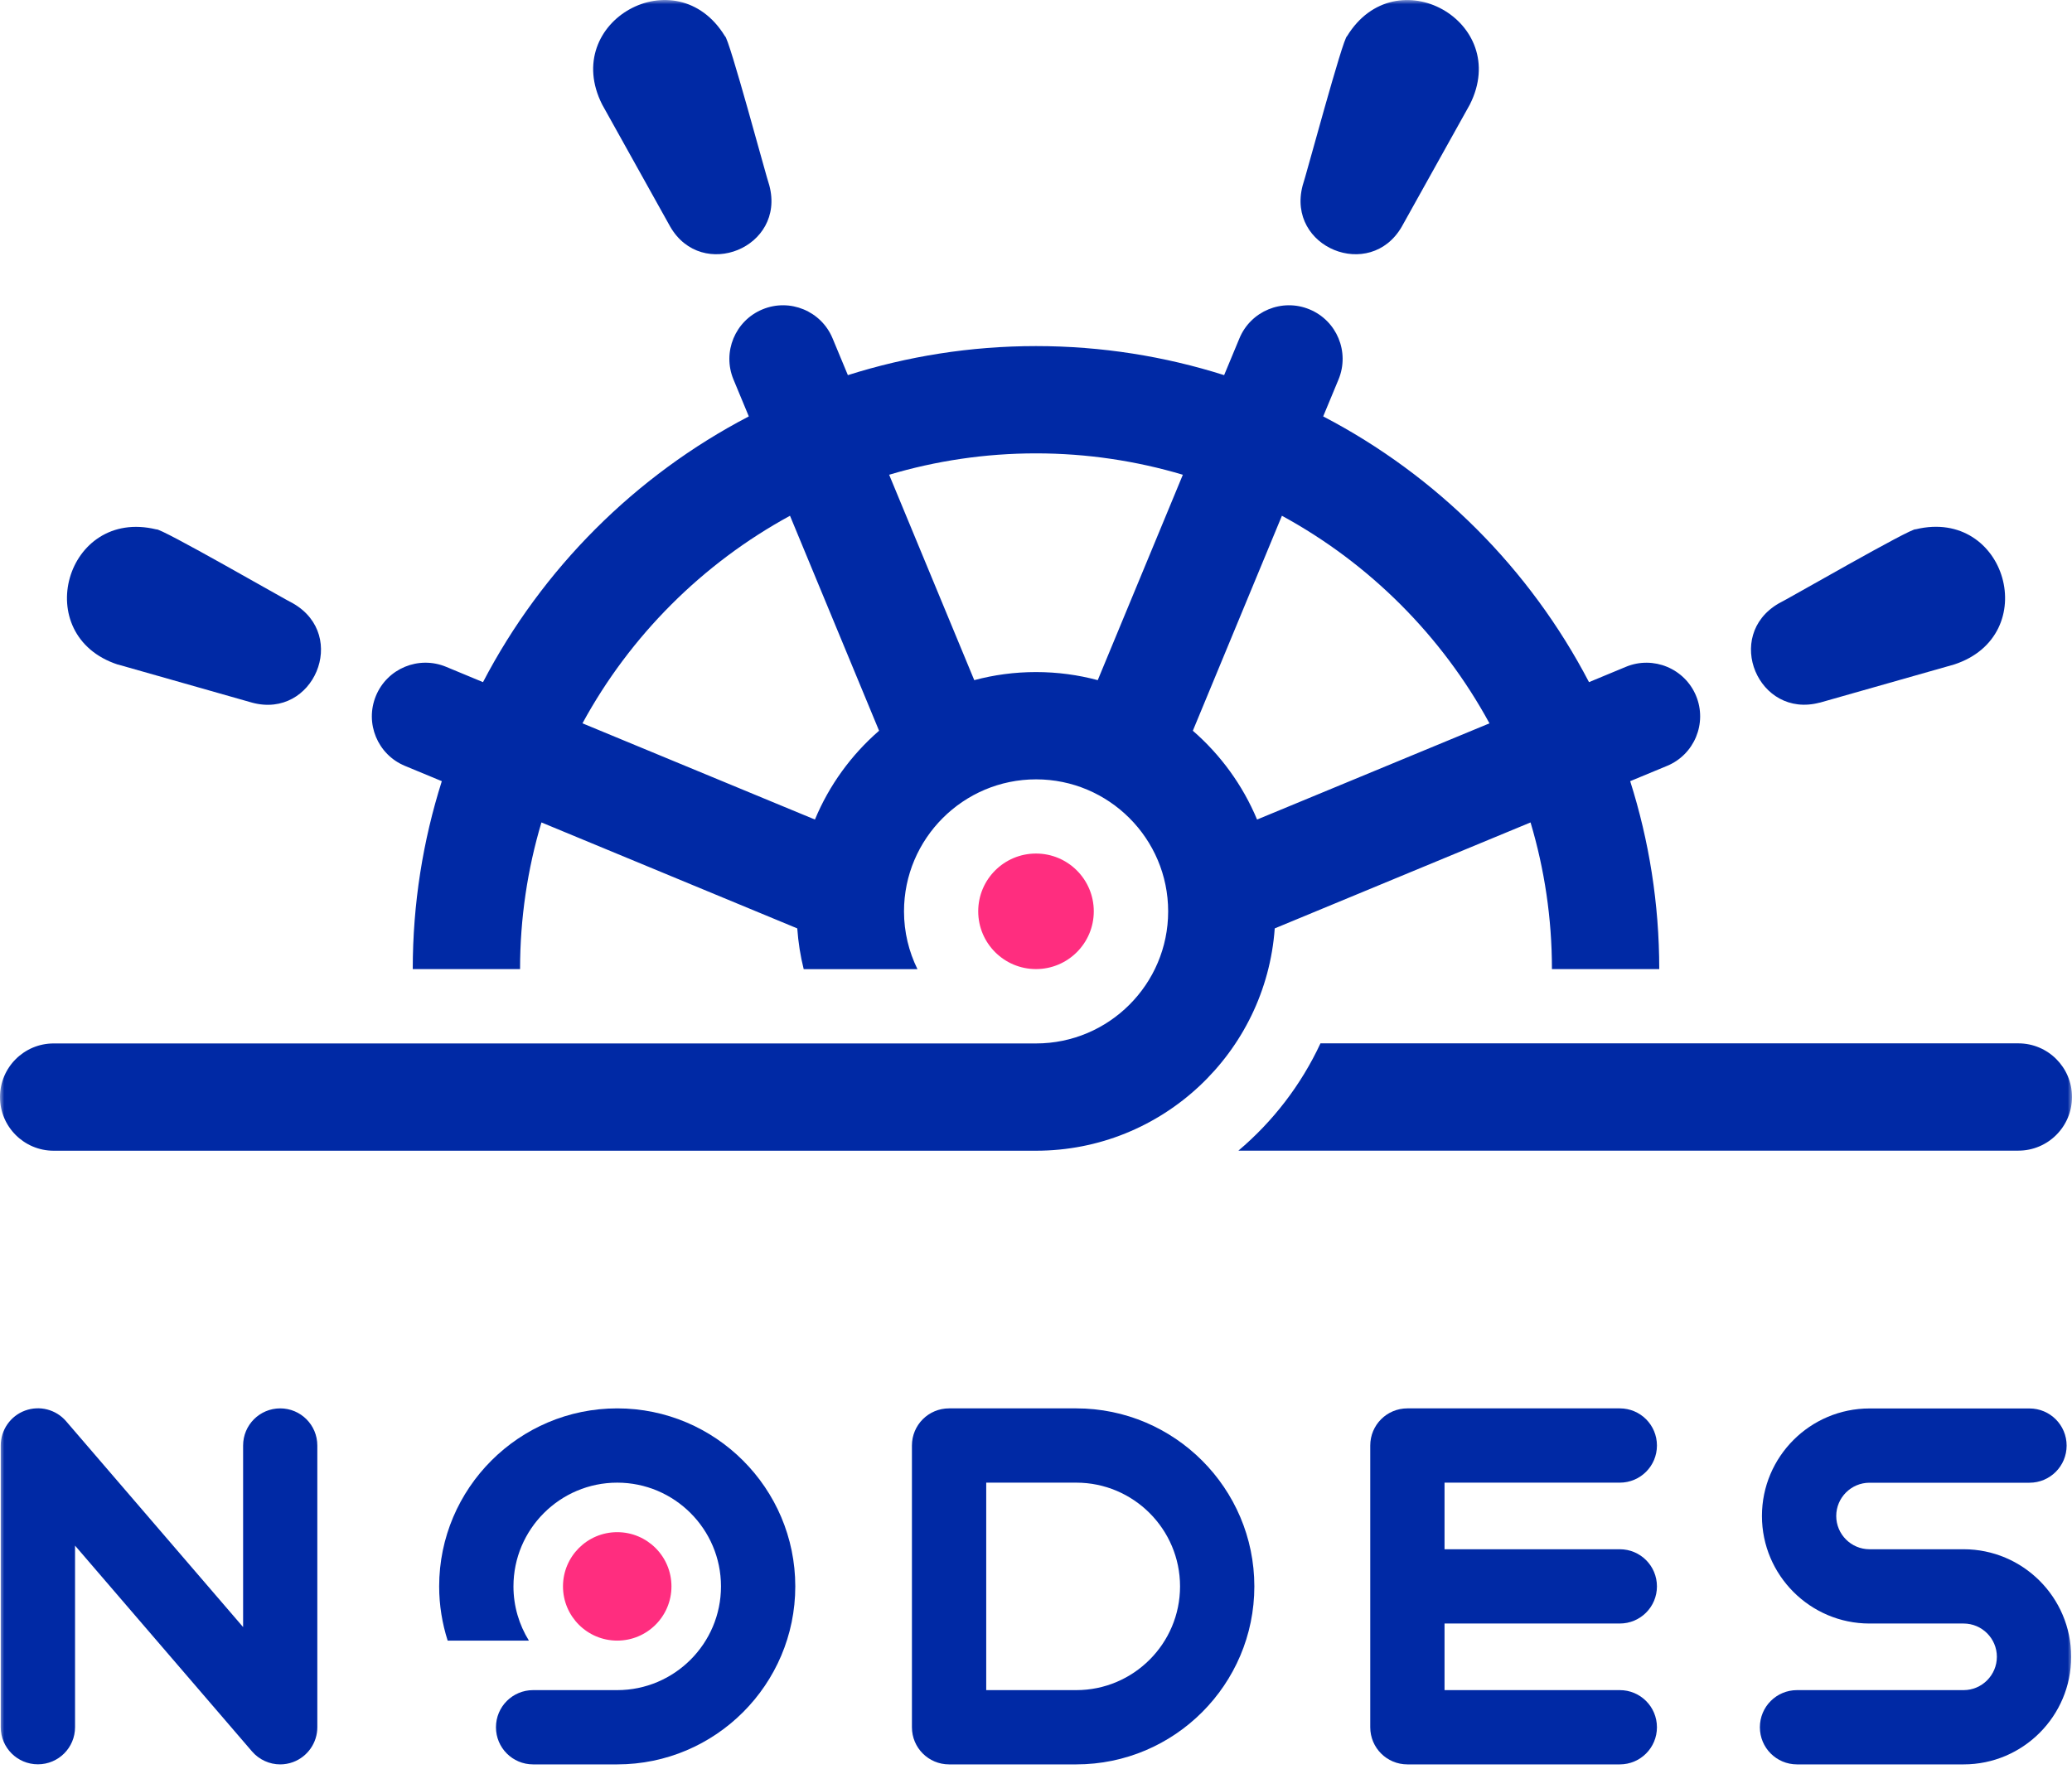 <svg width="240" height="205" viewBox="0 0 240 205" fill="none" xmlns="http://www.w3.org/2000/svg">
<mask id="mask0_141_166" style="mask-type:alpha" maskUnits="userSpaceOnUse" x="0" y="0" width="240" height="205">
<rect width="240" height="205" fill="#D9D9D9"/>
</mask>
<g mask="url(#mask0_141_166)">
<path d="M77.632 26.262C81.304 32.621 91.009 28.681 89.116 21.5C88.81 20.678 84.421 4.28 83.971 4.194C78.34 -5.033 64.867 2.482 69.753 12.12L77.632 26.262Z" fill="#0029A5"/>
<path d="M162.368 26.262L170.247 12.12C175.123 2.482 161.66 -5.024 156.028 4.194C155.579 4.289 151.19 20.678 150.884 21.5C148.991 28.681 158.696 32.621 162.368 26.262Z" fill="#0029A5"/>
<path d="M13.644 76.987L29.22 81.415C36.315 83.317 40.398 73.669 33.982 69.931C33.179 69.558 18.492 61.077 18.1 61.335C7.601 58.791 3.385 73.631 13.644 76.997V76.987Z" fill="#0029A5"/>
<path d="M177.284 95.289C178.891 100.681 179.761 106.38 179.761 112.28H192.191C192.191 104.697 191.006 97.383 188.825 90.508L193.09 88.739C196.265 87.429 197.766 83.786 196.456 80.621C195.146 77.456 191.503 75.945 188.338 77.255L184.054 79.034C177.198 65.886 166.422 55.1 153.265 48.245L155.044 43.961C156.354 40.787 154.853 37.153 151.678 35.843C148.513 34.533 144.87 36.034 143.56 39.209L141.791 43.464C134.916 41.284 127.592 40.098 120 40.098C112.408 40.098 105.093 41.284 98.209 43.464L96.44 39.209C95.13 36.034 91.487 34.533 88.322 35.843C85.147 37.153 83.646 40.796 84.956 43.961L86.735 48.245C73.587 55.1 62.802 65.886 55.946 79.034L51.662 77.255C48.488 75.945 44.854 77.446 43.544 80.621C42.234 83.795 43.736 87.429 46.91 88.739L51.175 90.508C48.994 97.383 47.809 104.697 47.809 112.28H60.239C60.239 106.38 61.109 100.672 62.715 95.289L92.347 107.566C92.462 109.182 92.711 110.759 93.093 112.289H106.269C105.275 110.262 104.711 107.996 104.711 105.596C104.711 97.163 111.576 90.297 120.01 90.297C128.443 90.297 135.308 97.163 135.308 105.596C135.308 114.03 128.443 120.895 120.01 120.895H6.215C2.782 120.895 0 123.677 0 127.11C0 130.543 2.782 133.325 6.215 133.325H120C134.629 133.325 146.629 121.937 147.653 107.566L177.284 95.289ZM172.532 83.805L145.606 94.954C143.943 90.967 141.38 87.457 138.167 84.665L148.484 59.757C158.629 65.284 167.006 73.66 172.523 83.805H172.532ZM91.506 59.757L101.823 84.665C98.61 87.457 96.048 90.967 94.394 94.954L67.468 83.805C72.985 73.66 81.361 65.284 91.506 59.757ZM112.848 78.804L102.99 55.005C108.382 53.398 114.091 52.528 120 52.528C125.909 52.528 131.608 53.398 137.01 55.005L127.152 78.804C124.867 78.192 122.476 77.867 120 77.867C117.523 77.867 115.133 78.192 112.848 78.804Z" fill="#0029A5"/>
<path d="M210.779 81.414L226.355 76.987C236.624 73.622 232.408 58.791 221.899 61.325C221.517 61.067 206.82 69.558 206.017 69.921C199.601 73.66 203.675 83.308 210.779 81.405V81.414Z" fill="#0029A5"/>
<path d="M120 112.28C123.696 112.28 126.693 109.283 126.693 105.587C126.693 101.89 123.696 98.893 120 98.893C116.303 98.893 113.307 101.89 113.307 105.587C113.307 109.283 116.303 112.28 120 112.28Z" fill="#FF2D7F"/>
<path d="M233.785 120.885H152.95C150.712 125.695 147.452 129.931 143.445 133.316H233.785C237.217 133.316 240 130.533 240 127.101C240 123.668 237.217 120.885 233.785 120.885Z" fill="#0029A5"/>
<path d="M32.462 163.177C30.081 163.177 28.159 165.099 28.159 167.48V188.516L7.659 164.669C6.483 163.301 4.59 162.814 2.897 163.435C1.214 164.057 0.086 165.673 0.086 167.47V200.114C0.086 202.495 2.008 204.417 4.389 204.417C6.77 204.417 8.692 202.495 8.692 200.114V179.078L29.192 202.925C30.024 203.891 31.229 204.426 32.453 204.426C32.95 204.426 33.456 204.34 33.944 204.159C35.627 203.537 36.755 201.921 36.755 200.124V167.48C36.755 165.099 34.833 163.177 32.453 163.177H32.462Z" fill="#0029A5"/>
<path d="M124.666 163.177H109.932C107.551 163.177 105.629 165.099 105.629 167.48V200.124C105.629 202.504 107.551 204.426 109.932 204.426H124.666C136.035 204.426 145.291 195.171 145.291 183.802C145.291 172.433 136.035 163.177 124.666 163.177ZM124.666 195.821H114.234V171.783H124.666C131.293 171.783 136.685 177.175 136.685 183.802C136.685 190.428 131.293 195.821 124.666 195.821Z" fill="#0029A5"/>
<path d="M187.621 188.104C190.002 188.104 191.924 186.183 191.924 183.802C191.924 181.421 190.002 179.499 187.621 179.499H167.321V171.783H187.621C190.002 171.783 191.924 169.861 191.924 167.48C191.924 165.099 190.002 163.177 187.621 163.177H163.019C160.638 163.177 158.716 165.099 158.716 167.48V200.124C158.716 202.504 160.638 204.426 163.019 204.426H187.621C190.002 204.426 191.924 202.504 191.924 200.124C191.924 197.743 190.002 195.821 187.621 195.821H167.321V188.104H187.621Z" fill="#0029A5"/>
<path d="M227.445 179.499H216.545C214.422 179.499 212.691 177.768 212.691 175.646C212.691 173.523 214.422 171.792 216.545 171.792H235.075C237.456 171.792 239.378 169.87 239.378 167.489C239.378 165.109 237.456 163.187 235.075 163.187H216.545C209.67 163.187 204.086 168.78 204.086 175.646C204.086 182.511 209.679 188.105 216.545 188.105H227.445C229.568 188.105 231.298 189.835 231.298 191.958C231.298 194.081 229.568 195.821 227.445 195.821H208.149C205.769 195.821 203.847 197.743 203.847 200.124C203.847 202.505 205.769 204.426 208.149 204.426H227.445C234.32 204.426 239.904 198.833 239.904 191.958C239.904 185.083 234.31 179.499 227.445 179.499Z" fill="#0029A5"/>
<path d="M71.493 190.084C74.963 190.084 77.775 187.271 77.775 183.802C77.775 180.332 74.963 177.52 71.493 177.52C68.023 177.52 65.211 180.332 65.211 183.802C65.211 187.271 68.023 190.084 71.493 190.084Z" fill="#FF2D7F"/>
<path d="M71.493 163.177C60.124 163.177 50.868 172.433 50.868 183.802C50.868 185.991 51.222 188.104 51.853 190.084H61.262C60.133 188.257 59.474 186.106 59.474 183.802C59.474 177.175 64.867 171.783 71.493 171.783C78.119 171.783 83.512 177.175 83.512 183.802C83.512 190.428 78.119 195.821 71.493 195.821H61.749C59.369 195.821 57.447 197.743 57.447 200.124C57.447 202.504 59.369 204.426 61.749 204.426H71.493C82.862 204.426 92.118 195.171 92.118 183.802C92.118 172.433 82.862 163.177 71.493 163.177Z" fill="#0029A5"/>
</g>
</svg>
